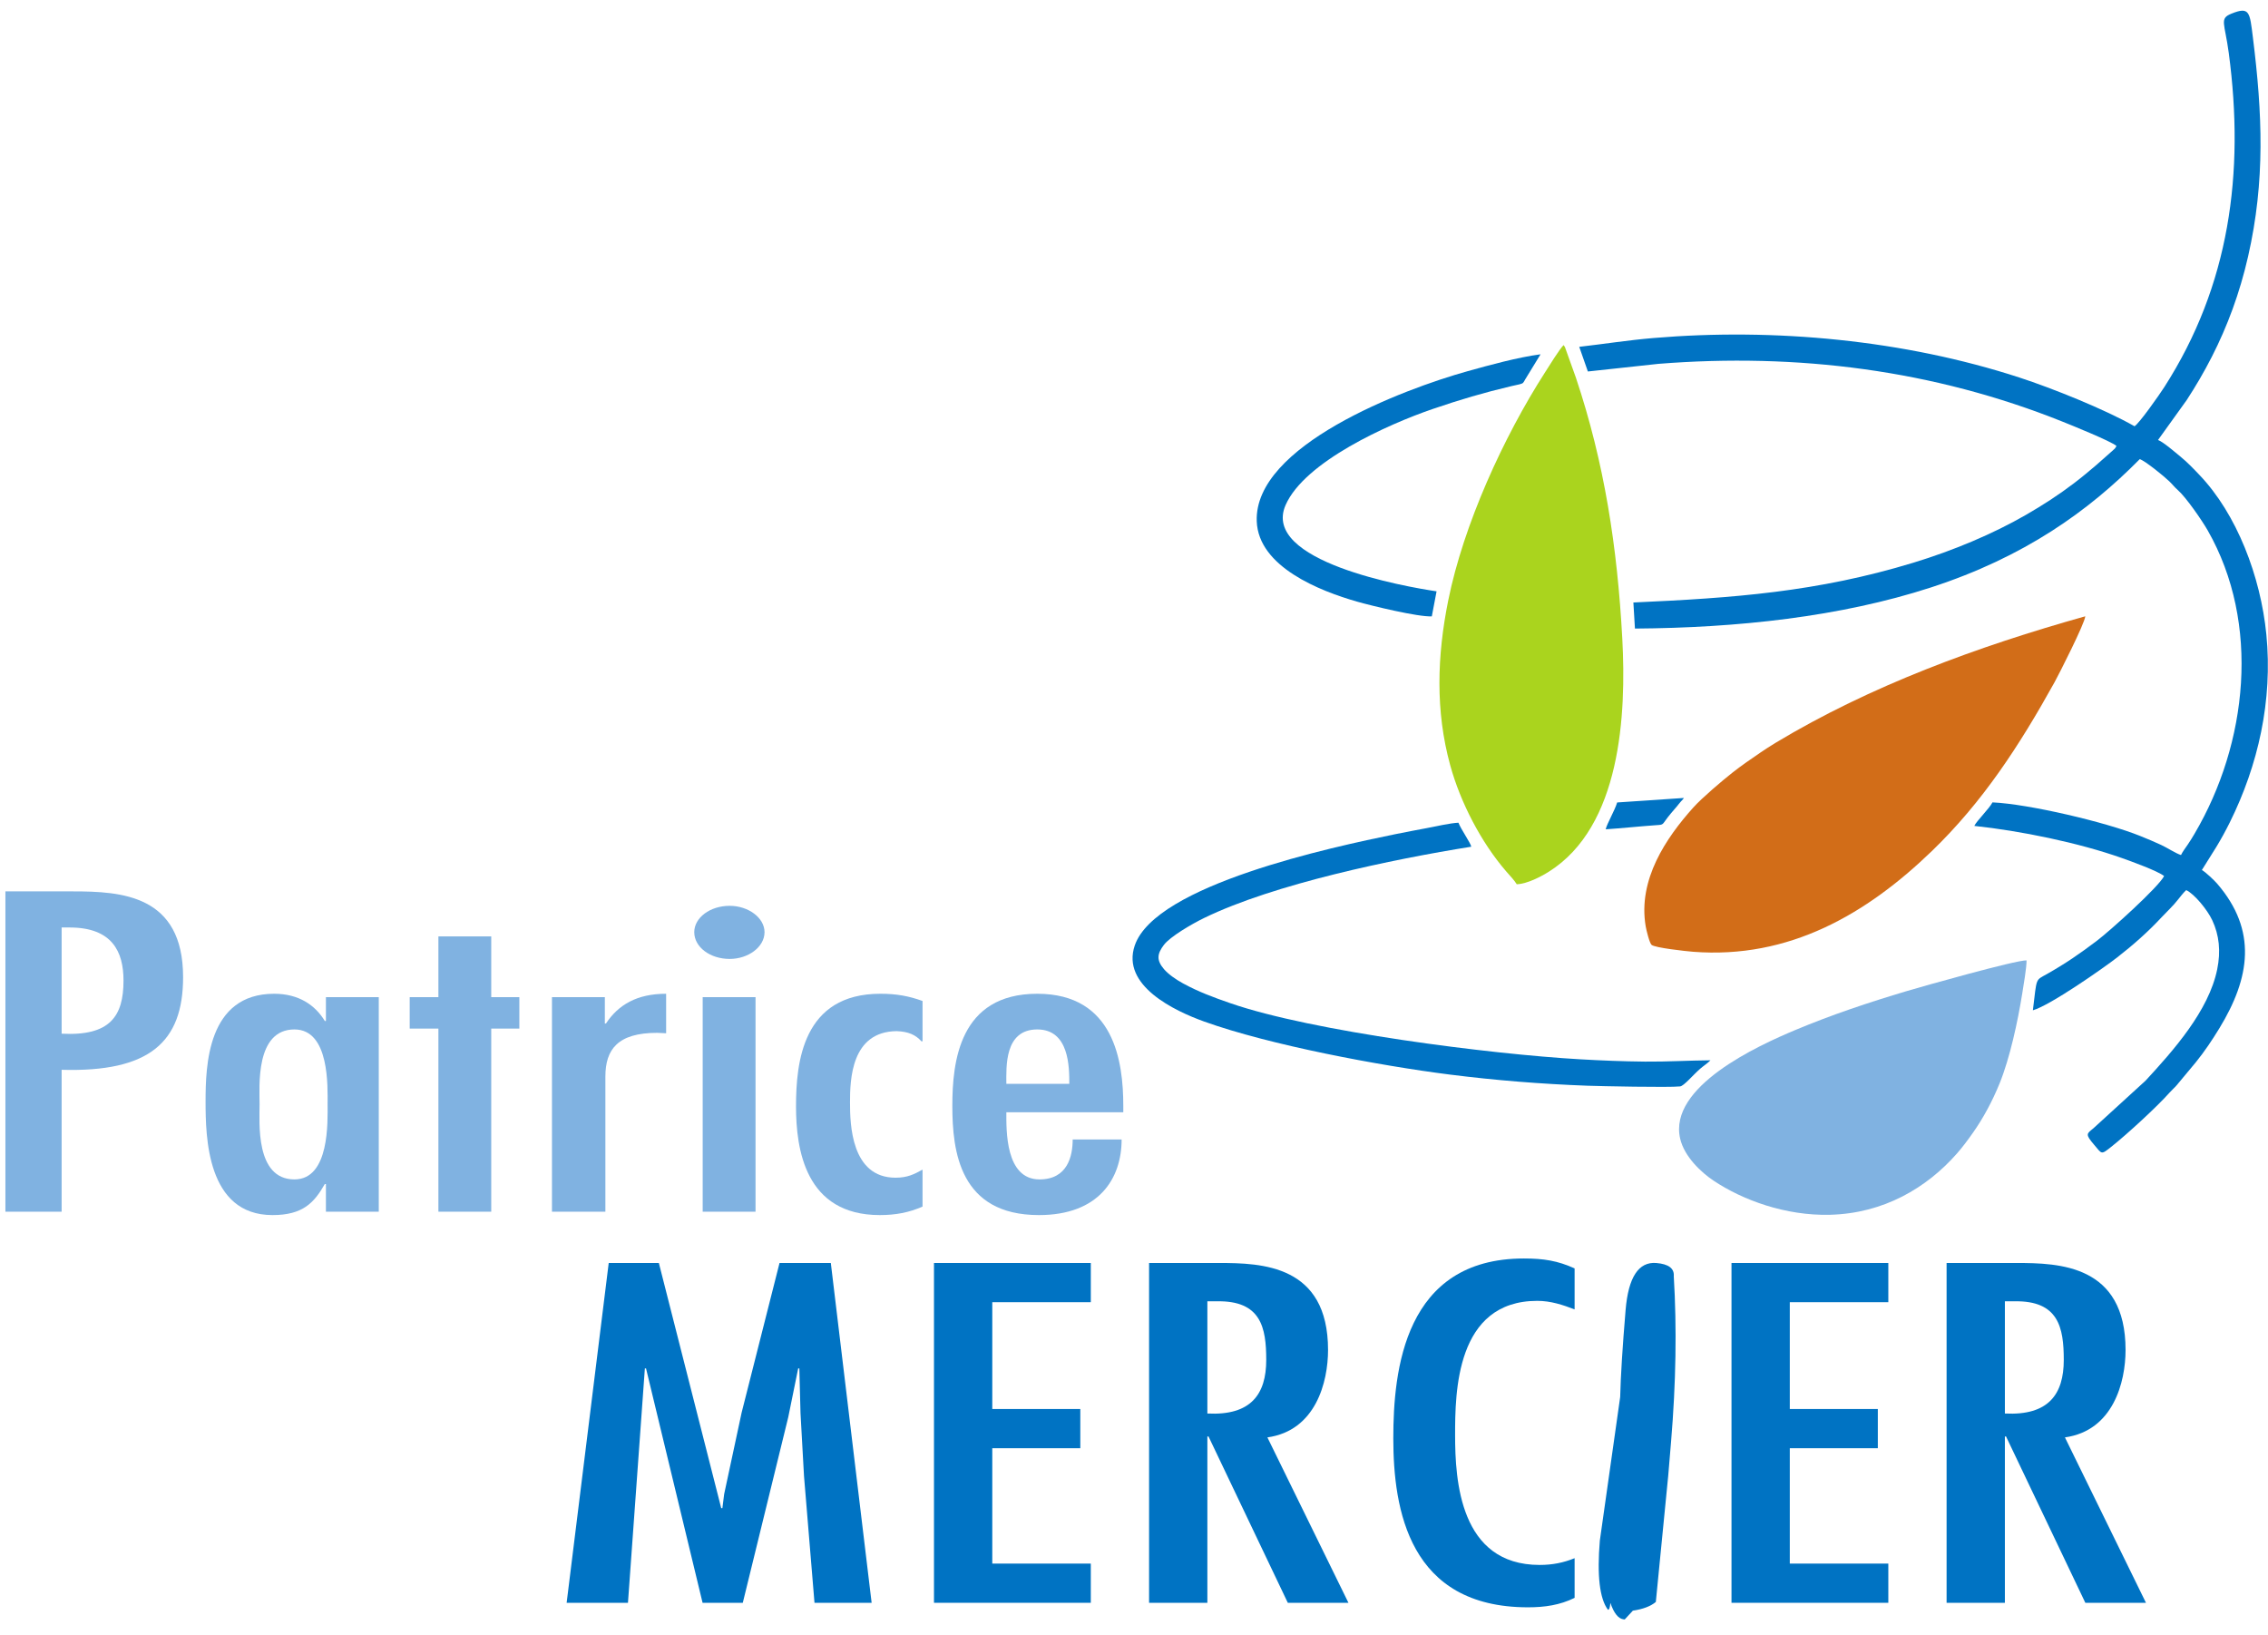 <?xml version="1.0" encoding="UTF-8"?>
<!DOCTYPE svg PUBLIC "-//W3C//DTD SVG 1.1//EN" "http://www.w3.org/Graphics/SVG/1.1/DTD/svg11.dtd">
<!-- Creator: CorelDRAW 2017 -->
<svg xmlns="http://www.w3.org/2000/svg" xml:space="preserve" width="43mm" height="31mm" version="1.1" style="shape-rendering:geometricPrecision; text-rendering:geometricPrecision; image-rendering:optimizeQuality; fill-rule:evenodd; clip-rule:evenodd"
viewBox="0 0 4300 3100"
 xmlns:xlink="http://www.w3.org/1999/xlink">
 <defs>
  <style type="text/css">
   <![CDATA[
    .fil2 {fill:#0073C3}
    .fil5 {fill:#80B2E1}
    .fil4 {fill:#AAD41E}
    .fil3 {fill:#D26D18}
    .fil0 {fill:#0073C3;fill-rule:nonzero}
    .fil1 {fill:#80B2E1;fill-rule:nonzero}
   ]]>
  </style>
 </defs>
 <g id="Plan_x0020_1">
  <polygon class="fil0" points="1249.16,2394.23 1367.41,2858.98 1369.61,2858.98 1372.94,2832.49 1406.09,2677.86 1477.94,2394.23 1575.19,2394.23 1652.57,3038.4 1544.24,3038.4 1524.37,2798.33 1517.71,2678.72 1515.51,2594.14 1513.3,2594.14 1494.52,2686.4 1408.29,3038.4 1332.05,3038.4 1224.84,2594.14 1222.63,2594.14 1190.58,3038.4 1074.31,3038.4 1154.09,2394.23 "/>
  <polygon class="fil0" points="2068.1,2394.23 2068.1,2468.55 1881.31,2468.55 1881.31,2671.03 2048.2,2671.03 2048.2,2745.36 1881.31,2745.36 1881.31,2964.07 2068.1,2964.07 2068.1,3038.4 1770.78,3038.4 1770.78,2394.23 "/>
  <path class="fil0" d="M2400.72 2577.92c0,-61.51 -9.95,-112.79 -93.94,-111.07l-17.68 0 0 212.73c82.88,4.26 111.62,-36.74 111.62,-101.66zm-222.13 -183.69l132.61 0c80.69,0 206.7,3.42 206.7,164.88 0,60.66 -23.22,152.94 -114.97,165.74l153.64 313.55 -114.95 0 -150.32 -315.25 -2.2 0 0 315.25 -110.51 0 0 -644.17z"/>
  <path class="fil0" d="M2985.37 2482.22c-22.12,-8.54 -45.33,-16.22 -70.73,-16.22 -154.75,0 -155.85,174.27 -155.85,254.59 0,85.42 8.83,246.04 160.26,246.04 24.33,0 45.31,-4.26 66.32,-12.8l0 75.18c-27.64,13.66 -56.37,17.93 -88.43,17.93 -225.48,0 -255.31,-185.39 -255.31,-320.37 0,-129.01 21.01,-340.89 247.58,-340.89 37.57,0 64.11,4.27 96.16,18.8l0 77.74z"/>
  <path class="fil0" d="M3140.4 2394.26c23.25,1.95 34.24,10.33 32.99,25.14 5.89,97.91 4.17,202.25 -5.09,313.05l-5.39 64.48 -23.55 239.85c-9.74,8.15 -24.24,13.66 -43.52,16.51l-15.44 16.64 -1.72 -0.15c-10.17,-0.84 -18.65,-11.28 -25.49,-31.23 -0.75,8.89 -2.26,13.23 -4.61,13.05 -15.78,-21.1 -20.91,-64.82 -15.37,-131.16l38.56 -272.18c0.93,-39.11 4.36,-94.04 10.28,-164.83 5.19,-62.28 24.63,-91.99 58.35,-89.17z"/>
  <polygon class="fil0" points="3580.15,2394.23 3580.15,2468.55 3393.35,2468.55 3393.35,2671.03 3560.25,2671.03 3560.25,2745.36 3393.35,2745.36 3393.35,2964.07 3580.15,2964.07 3580.15,3038.4 3282.83,3038.4 3282.83,2394.23 "/>
  <path class="fil0" d="M3912.8 2577.92c0,-61.51 -9.95,-112.79 -93.95,-111.07l-17.7 0 0 212.73c82.9,4.26 111.65,-36.74 111.65,-101.66zm-222.16 -183.69l132.63 0c80.69,0 206.68,3.42 206.68,164.88 0,60.66 -23.23,152.94 -114.95,165.74l153.63 313.55 -114.95 0 -150.31 -315.25 -2.22 0 0 315.25 -110.51 0 0 -644.17z"/>
  <path class="fil1" d="M116.86 1758.21l0 201.34c91.69,4.83 117.3,-33.01 117.3,-100.66 0,-54.78 -21.34,-100.68 -102.36,-100.68l-14.91 0 -0.03 0zm-106.61 538.77l0 -607.2 127.93 0c91.69,0 208.96,6.43 208.96,162.68 0,123.21 -63.95,180.35 -230.28,175.54l0 268.98 -106.61 0z"/>
  <path class="fil1" d="M621.11 2093.24c0,-32.2 4.28,-141.74 -62.87,-141.74 -74.64,0 -66.09,108.73 -66.09,141.74 0,33.82 -8.55,142.55 66.09,142.55 67.15,0 62.87,-110.35 62.87,-142.55zm-3.19 151.39l-2.14 0c-20.21,35.42 -41.55,58.78 -99.12,58.78 -124.74,0 -126.9,-148.98 -126.9,-215.01 0,-67.66 3.21,-204.55 130.07,-204.55 46.93,0 77.85,21.75 95.98,51.55l2.13 0 0 -45.12 100.21 0 0 406.7 -100.21 0 0 -52.35 -0.02 0z"/>
  <polygon class="fil1" points="931.36,1775.12 931.36,1890.28 984.66,1890.28 984.66,1949.88 931.36,1949.88 931.36,2296.98 831.18,2296.98 831.18,1949.88 776.78,1949.88 776.78,1890.28 831.18,1890.28 831.18,1775.12 "/>
  <path class="fil1" d="M1146.75 1940.23l2.11 0c23.46,-35.44 58.63,-56.38 114.09,-56.38l0 74.89 -17.07 -0.81c-74.64,0 -98.1,31.41 -98.1,82.96l0 256.09 -101.28 0 0 -406.7 100.25 0 0 49.95z"/>
  <path class="fil1" d="M1432.46 2296.98l-100.21 0 0 -406.7 100.21 0 0 406.7zm-116.19 -529.88c0,-27.4 29.84,-49.95 67.14,-49.95 35.18,0 66.1,22.55 66.1,49.95 0,28.17 -30.92,50.73 -66.1,50.73 -37.3,0 -67.14,-22.56 -67.14,-50.73z"/>
  <path class="fil1" d="M1749.09 1974.03l-2.13 0c-10.64,-12.08 -24.52,-18.51 -46.91,-19.32 -86.33,0.81 -88.47,91.82 -88.47,135.31 0,41.07 2.14,142.53 86.33,142.53 22.4,0 35.17,-6.43 51.18,-15.31l0 70.07c-25.59,11.29 -51.18,16.1 -81.02,16.1 -141.81,0 -158.86,-125.64 -158.86,-206.15 0,-83.74 12.8,-213.41 159.92,-213.41 29.86,0 53.31,4.03 79.96,13.7l0 76.48z"/>
  <path class="fil1" d="M2027.34 2054.58c0,-31.41 0,-103.08 -60.74,-103.08 -62.9,0 -58.63,71.67 -58.63,103.08l119.37 0zm-119.37 53.95c0,33.82 -2.16,127.26 62.88,127.26 53.29,0 62.9,-44.32 62.9,-75.72l92.78 0c0,74.91 -43.74,143.34 -156.74,143.34 -150.33,0 -164.21,-120.8 -164.21,-206.96 0,-82.93 12.82,-212.6 161.02,-212.6 146.06,0 163.1,128.84 163.1,212.6l0 12.08 -221.73 0z"/>
  <path class="fil2" d="M4046.96 808.03c-56.27,-32.02 -155.42,-71.91 -218.81,-92.54 -217.6,-70.79 -462.87,-94.14 -693.03,-74.73 -48.45,4.09 -94,11.32 -140.96,16.72l16.36 46.73 133.58 -14.46c263.85,-20.98 522.04,11.66 766.3,109.54 19.59,7.86 91.47,36.94 102.34,46.06 -2.47,5.17 -3.85,5.68 -8.77,10.13l-30 26.51c-14.55,12.3 -26.54,22.43 -42.08,34.25 -28.15,21.42 -57.74,40.73 -91.14,59.97 -62.26,35.88 -137.42,67.46 -213.3,90.55 -182.28,55.47 -340.78,66.83 -530.65,75.37l2.95 49.42c193.44,-1.28 389.29,-22.07 561.27,-77.97 177.16,-57.6 298.86,-144.84 395.91,-243.28 11.14,4.09 45.63,32.23 55.88,42.07 6.57,6.3 9.01,10.23 16.38,16.78 15.85,14.08 45.9,57.77 56.5,76.34 100.67,176.39 75.73,403.89 -24.83,574.77 -4.13,7.01 -8.12,13.66 -12.77,20.44 -3.74,5.46 -10.72,14.83 -13.01,20.16 -9.26,-2.74 -26.48,-13.96 -37.51,-19.07 -13.3,-6.17 -25.54,-11.29 -39.57,-16.96 -65.49,-26.46 -212.08,-60.76 -280.35,-63.79 -6.28,12.07 -29.79,34.8 -34.5,44.59 86.83,9.2 197.63,31.78 279.8,60.93 18.56,6.58 67.64,24.33 80.08,34.09 -10.41,20.91 -103.12,104.37 -127.54,122.79 -32.23,24.32 -57.99,42.23 -94.67,63.05 -22.44,12.73 -18.78,5.34 -26.6,68.68 32.86,-9.28 134.52,-80.58 159.58,-100.03 30.44,-23.63 58.67,-48.56 84.62,-76.47 9.33,-10.03 22.08,-21.73 31.16,-33.59 3.61,-4.7 10.71,-13.59 15.34,-17.75 15.53,7.38 39.89,36.96 49.28,56.89 13.38,28.4 16.46,59.06 9.53,93.12 -15.99,78.7 -82.83,153.72 -135.85,211.2l-98.92 90.33c-12.81,10.62 -16.04,10.81 1.63,31.54 14.75,17.3 12.57,19.14 31.98,3.76 30.47,-24.13 87.82,-76.94 111.01,-103.2 4.28,-4.84 8.85,-8.58 13.06,-13.47l36.99 -44.4c15.69,-19.41 30.38,-41.17 44.15,-63.78 58.43,-95.89 72.36,-185.37 -4.21,-274.27 -4.89,-5.68 -22.18,-22.27 -28.93,-25.75l27.64 -44.2c8.7,-14.3 17.49,-30.37 25.31,-46.12 53.67,-108.15 81.65,-230.89 69.29,-356.25 -10.86,-110.04 -55.99,-228.34 -127.03,-302.58 -12,-12.54 -22.24,-23.47 -36.41,-35.04 -9.11,-7.44 -31.56,-27.02 -41.92,-31.07l54.39 -75.7c17.11,-26.29 32.37,-52.21 47.58,-81.98 29.46,-57.68 52.91,-120.7 68.77,-190.26 32.74,-143.61 27.01,-271.43 9.15,-414.7 -6.03,-48.41 -5.97,-59.62 -40.94,-45.45 -23.12,9.37 -12.45,17.36 -4.83,74.65 30.31,227.74 1.45,440.66 -122.37,633.39 -9.68,15.07 -47.14,68.33 -56.31,74.04z"/>
  <path class="fil3" d="M3953.55 1168.3c-202.47,56.78 -407.55,131.58 -587.34,239.94 -19.58,11.8 -37.46,24.51 -55.78,37.21 -8.24,5.71 -18.01,13.11 -25.69,19.12 -18.97,14.86 -58.19,48.23 -73.82,65.64 -52.43,58.35 -105.73,137.3 -90.81,225.6 1.27,7.52 7.14,31.56 11.12,35.29 6.05,5.67 65.91,12.14 78.6,13.13 182.35,14.26 329.28,-71.56 452.83,-190.84 96.07,-92.74 165.6,-199.18 232.72,-320.21 8.4,-15.14 57.67,-112.36 58.17,-124.88z"/>
  <path class="fil4" d="M2875.7 1676.28c20.13,-0.82 46.21,-14.65 60.68,-23.73 136.8,-85.84 147.2,-297.84 139.41,-441.97 -9.34,-172.59 -33.86,-333.24 -88.03,-494.83l-20.59 -57.45c-0.23,-0.45 -1.03,-1.76 -1.26,-2.13l-1.49 -1.96c-8.08,8.25 -27.6,39.95 -35.02,51.51 -78.92,122.94 -154.56,288.66 -183.57,432.27 -21.3,105.47 -24.55,209.75 3.66,312.57 19.44,70.85 58.75,146.42 106,201.11 6.2,7.17 15.84,17.21 20.21,24.61z"/>
  <path class="fil5" d="M3842.21 1820.58c-19.96,-0.71 -195.46,48.76 -226.47,58 -73.86,22.01 -143.23,45.24 -211.74,73.91 -71.6,29.98 -241.25,107.4 -218.52,206 7.93,34.45 40.4,64.36 63.25,79.61 55.37,36.96 136.54,66.78 220.5,64.74 102.01,-2.48 183.61,-51.04 240.69,-115.78 10.58,-12 20.82,-25.71 31.11,-40.35 18.89,-26.89 36.18,-58.71 50.03,-92.74 19.43,-47.72 34.49,-117.26 43.07,-170.99 2.33,-14.58 8.35,-49.61 8.08,-62.4z"/>
  <path class="fil2" d="M3242.98 2009.98c-41.21,0.26 -82.14,2.9 -124.15,2.49 -41.19,-0.4 -82.08,-2.04 -123.02,-4.38 -170.1,-9.73 -507.09,-52.46 -662.75,-106.22 -32.92,-11.37 -61.51,-22.03 -90.16,-37.7 -13.52,-7.39 -27.83,-17.32 -36.09,-27.02 -14.56,-17.09 -12.95,-29 -0.12,-45.95 11.73,-15.51 52.27,-39.36 76.64,-51.18 132.68,-64.39 356.27,-111.05 506.11,-134.94 -1.19,-7.12 -19.99,-33.67 -24.3,-45.5 -16.08,0.78 -42.66,6.95 -59.43,10.12 -19.87,3.76 -39.93,7.45 -59.81,11.53 -120.73,24.72 -455.23,96.01 -494.48,211.16 -25.88,75.92 75.27,123.95 131.91,144.24 124.02,44.44 332.04,83.54 465.71,100.44 86.18,10.9 173.18,17.88 261.01,21.12 23.09,0.85 153.94,3.58 175.3,1.3 7.24,-0.78 23.85,-21 38.11,-33.49 6.01,-5.26 13.86,-10.24 19.52,-16.02z"/>
  <path class="fil2" d="M2714.64 1168.41l9.02 -47.44c-58.97,-8.67 -332.94,-56.84 -286.3,-163.43 36.03,-82.35 194.37,-153.32 279.26,-182.33 52,-17.78 95.67,-30.64 149.26,-43.33 5.16,-1.22 10.05,-2.08 14.96,-3.32 7.81,-1.96 7.13,-2.98 10.76,-9.18l29.22 -47.76c-43.27,5.71 -97.11,20.54 -137.98,31.93 -123.59,34.45 -405.47,141.29 -400.12,284.63 3.23,86.43 119.63,132.18 190.35,152.35 26.49,7.55 115.67,29.32 141.57,27.88z"/>
  <path class="fil2" d="M3066.05 1521.22c-4.71,15.73 -19.58,40.61 -21.73,50.88 31.55,-2.1 62.91,-5.51 94.49,-7.75 18.29,-1.3 9.98,0.48 29.08,-22.33 3.78,-4.51 8.18,-9.41 12.22,-14.34 2.32,-2.83 3.5,-4.6 5.96,-7.33l4.92 -5.44c0.24,-0.3 0.61,-0.85 0.8,-1.1 0.2,-0.25 0.57,-0.73 0.8,-1.13l-126.54 8.54z"/>
 </g>
</svg>
